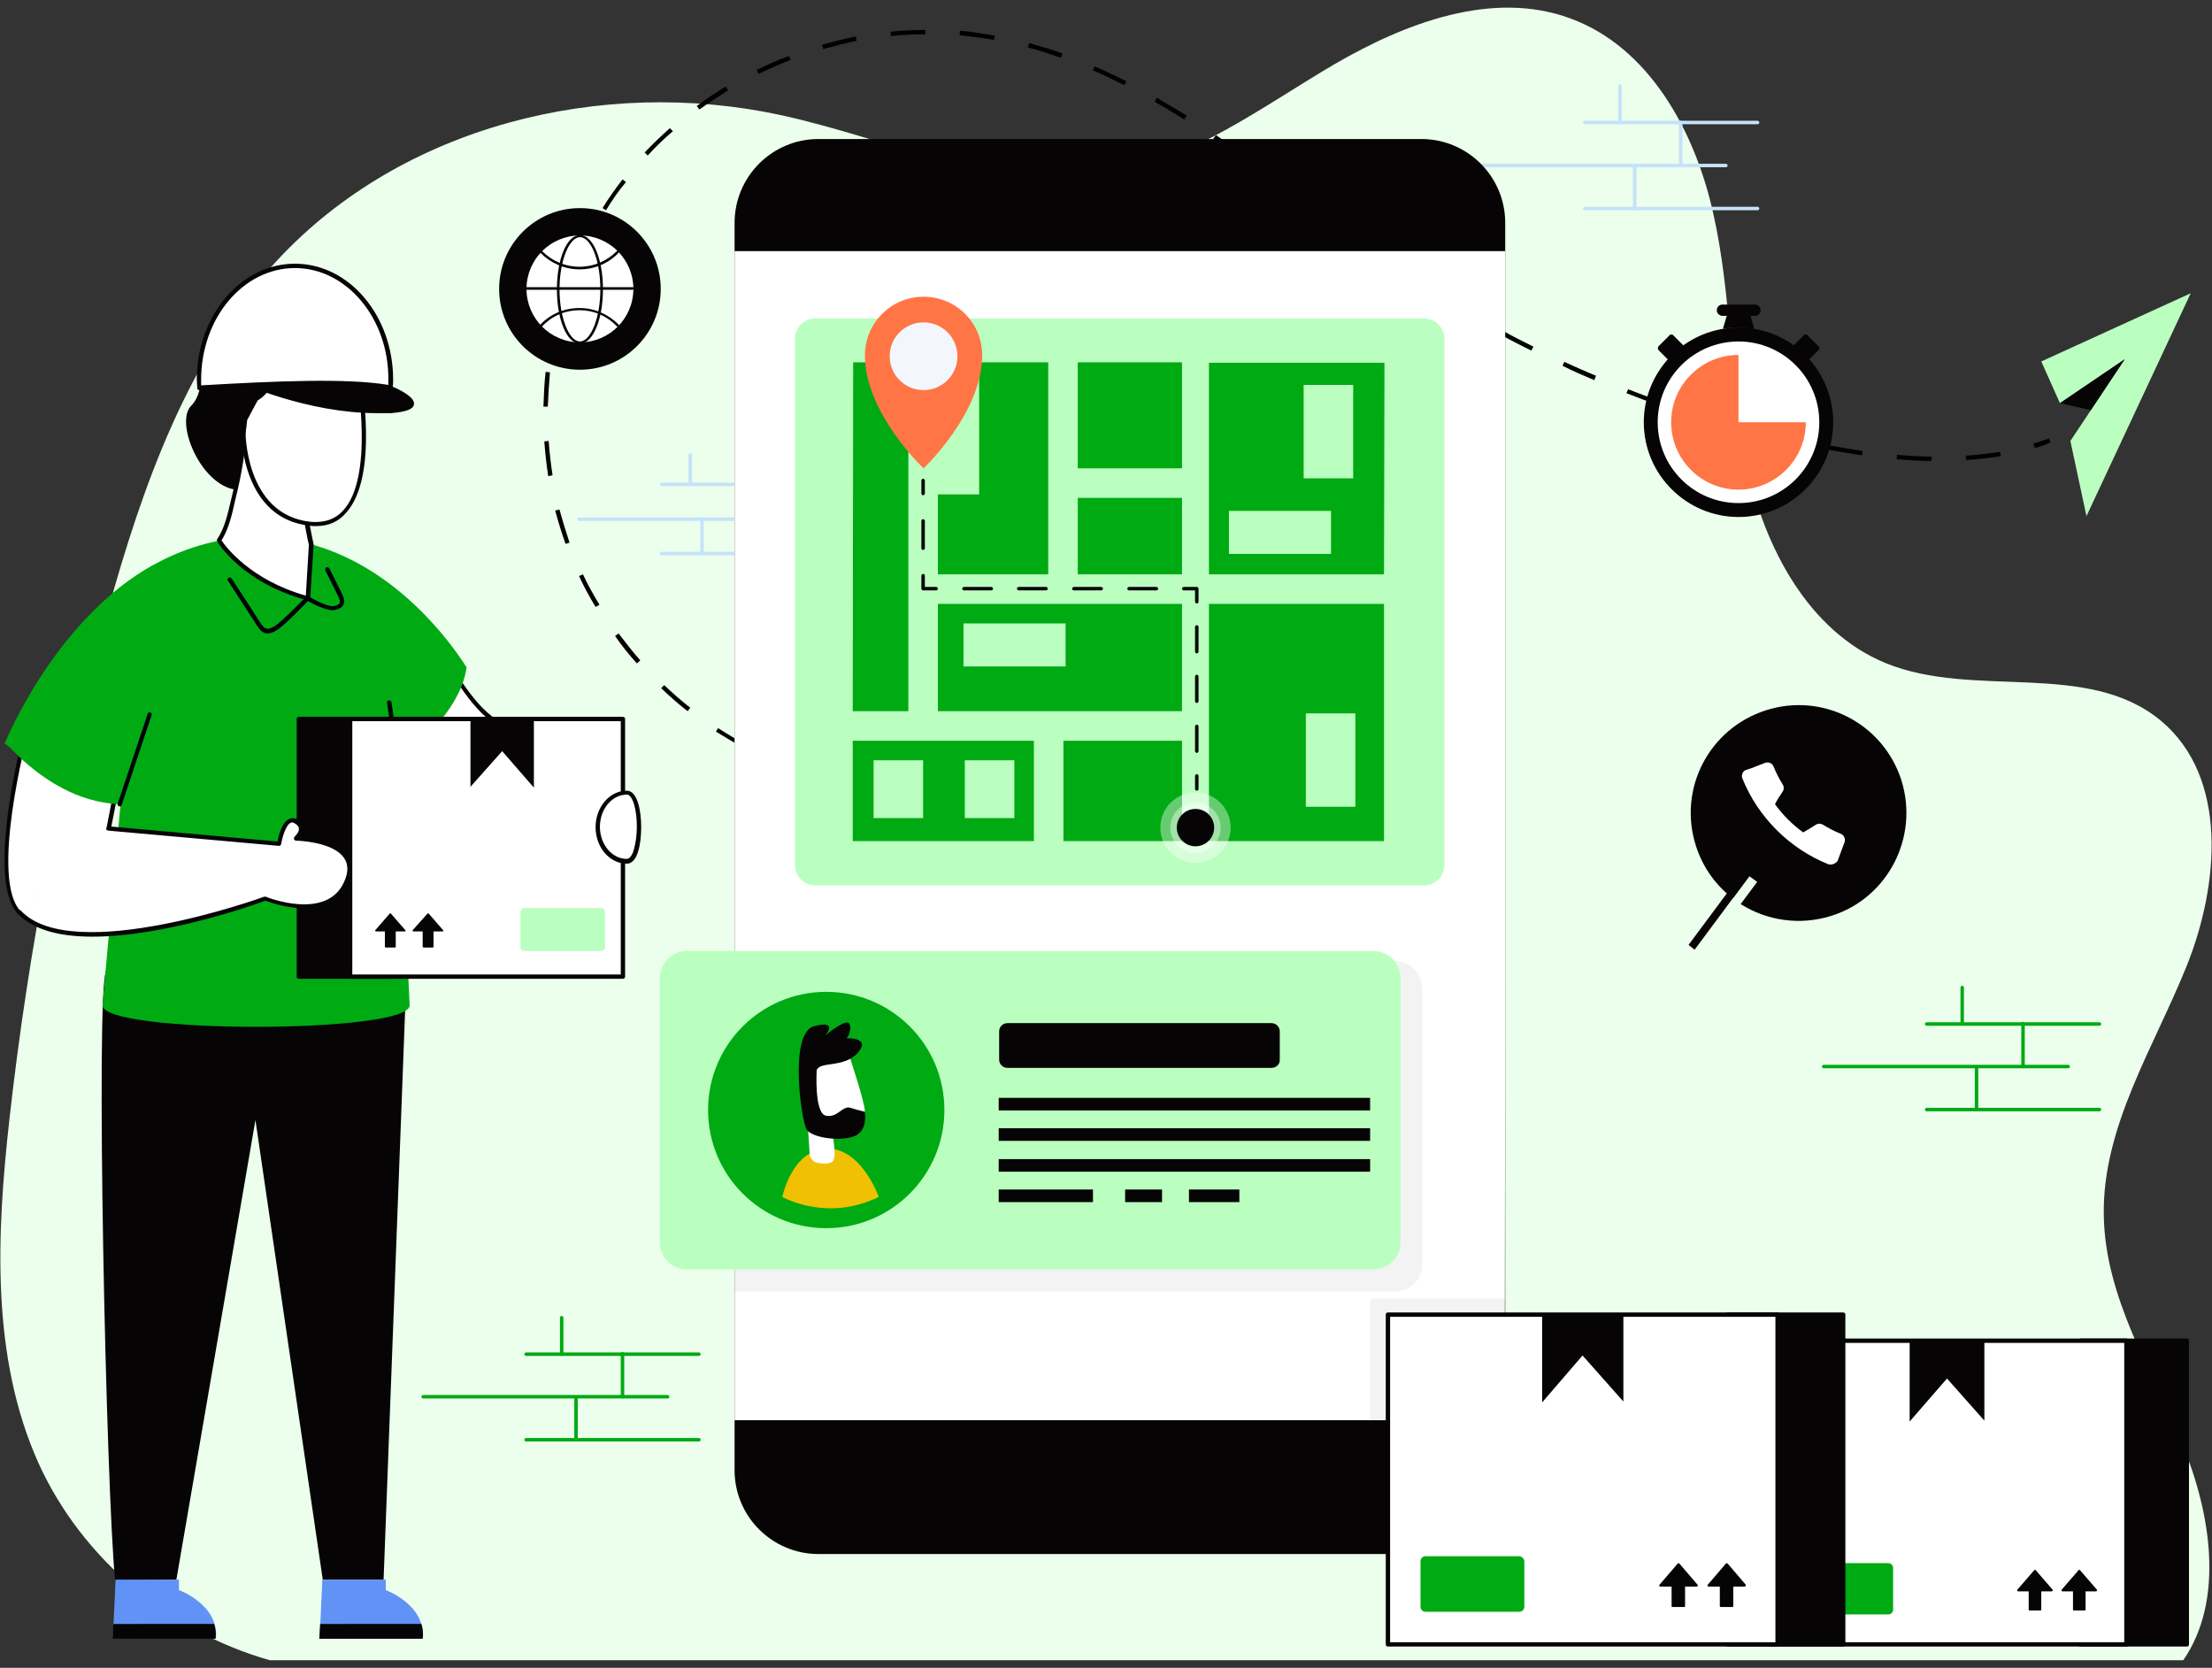 <?xml version="1.0" encoding="utf-8"?>
<!-- Generator: Adobe Illustrator 24.3.0, SVG Export Plug-In . SVG Version: 6.00 Build 0)  -->
<svg version="1.1" id="Layer_1" xmlns="http://www.w3.org/2000/svg" xmlns:xlink="http://www.w3.org/1999/xlink" x="0px" y="0px"
	 viewBox="0 0 509.2 383.9" style="enable-background:new 0 0 509.2 383.9;" xml:space="preserve">
<rect x="0" y="0" width="509.2" height="383.9" fill="#333333" stroke="none"/>
<g>
	<g>
		<g>
			<g>
				<path style="fill:#EBFFEC;" d="M502.59,382.14c9.5-13.8,6.4-33.7-0.2-49.7c-7.2-17.3-17.8-33.9-18.1-52.6
					c-0.4-20.3,11.4-38.5,19-57.3s9.7-43.6-5.8-56.6c-16.9-14.1-43.1-5-63.4-13.3c-17.8-7.3-28-26.7-32-45.7s-3.4-38.8-7.7-57.8
					c-4.2-19-14.8-38.3-32.9-44.9c-17.9-6.6-37.9,1-54.4,10.6c-16.5,9.7-32.4,21.8-51.3,25.1c-25.7,4.6-50.8-8-76.3-13.5
					c-41-8.8-86.9,2.5-115.6,33.4c-20.5,22.1-31,51.7-39.1,80.9c-10.6,38.2-18.2,77.3-22.6,116.7c-3,26.7-4.3,55,6.7,79.4
					c10,22,30.2,38.8,53.2,45.3L502.59,382.14L502.59,382.14z"/>
			</g>
		</g>
		<g>
			<g>
				<path style="fill:#C6E2FA;" d="M404.6,28.6h-39.8c-0.2,0-0.4-0.2-0.4-0.4c0-0.2,0.2-0.4,0.4-0.4h39.8c0.2,0,0.4,0.2,0.4,0.4
					S404.8,28.6,404.6,28.6z"/>
			</g>
			<g>
				<path style="fill:#C6E2FA;" d="M404.6,48.4h-39.8c-0.2,0-0.4-0.2-0.4-0.4s0.2-0.4,0.4-0.4h39.8c0.2,0,0.4,0.2,0.4,0.4
					S404.8,48.4,404.6,48.4z"/>
			</g>
			<g>
				<path style="fill:#C6E2FA;" d="M397.3,38.5H341c-0.2,0-0.4-0.2-0.4-0.4s0.2-0.4,0.4-0.4h56.3c0.2,0,0.4,0.2,0.4,0.4
					S397.5,38.5,397.3,38.5z"/>
			</g>
			<g>
				<path style="fill:#C6E2FA;" d="M372.9,28.6c-0.2,0-0.4-0.2-0.4-0.4v-8.4c0-0.2,0.2-0.4,0.4-0.4c0.2,0,0.4,0.2,0.4,0.4v8.4
					C373.3,28.5,373.1,28.6,372.9,28.6z"/>
			</g>
			<g>
				<path style="fill:#C6E2FA;" d="M386.9,38.5c-0.2,0-0.4-0.2-0.4-0.4v-9.9c0-0.2,0.2-0.4,0.4-0.4c0.2,0,0.4,0.2,0.4,0.4v9.9
					C387.3,38.3,387.1,38.5,386.9,38.5z"/>
			</g>
			<g>
				<path style="fill:#C6E2FA;" d="M376.3,48c-0.2,0-0.4-0.2-0.4-0.4v-9.5c0-0.2,0.2-0.4,0.4-0.4c0.2,0,0.4,0.2,0.4,0.4v9.5
					C376.7,47.9,376.5,48,376.3,48z"/>
			</g>
		</g>
		<g>
			<g>
				<path style="fill:#C6E2FA;" d="M184.4,111.9h-32.1c-0.2,0-0.4-0.2-0.4-0.4c0-0.2,0.2-0.4,0.4-0.4h32.1c0.2,0,0.4,0.2,0.4,0.4
					C184.8,111.7,184.6,111.9,184.4,111.9z"/>
			</g>
			<g>
				<path style="fill:#C6E2FA;" d="M184.4,127.8h-32.1c-0.2,0-0.4-0.2-0.4-0.4c0-0.2,0.2-0.4,0.4-0.4h32.1c0.2,0,0.4,0.2,0.4,0.4
					C184.8,127.6,184.6,127.8,184.4,127.8z"/>
			</g>
			<g>
				<path style="fill:#C6E2FA;" d="M178.6,119.9h-45.3c-0.2,0-0.4-0.2-0.4-0.4c0-0.2,0.2-0.4,0.4-0.4h45.3c0.2,0,0.4,0.2,0.4,0.4
					C179,119.7,178.8,119.9,178.6,119.9z"/>
			</g>
			<g>
				<path style="fill:#C6E2FA;" d="M158.9,111.9c-0.2,0-0.4-0.2-0.4-0.4v-6.8c0-0.2,0.2-0.4,0.4-0.4s0.4,0.2,0.4,0.4v6.8
					C159.3,111.8,159.1,111.9,158.9,111.9z"/>
			</g>
			<g>
				<path style="fill:#C6E2FA;" d="M170.2,119.9c-0.2,0-0.4-0.2-0.4-0.4v-7.9c0-0.2,0.2-0.4,0.4-0.4s0.4,0.2,0.4,0.4v7.9
					C170.6,119.7,170.4,119.9,170.2,119.9z"/>
			</g>
			<g>
				<path style="fill:#C6E2FA;" d="M161.6,127.6c-0.2,0-0.4-0.2-0.4-0.4v-7.7c0-0.2,0.2-0.4,0.4-0.4s0.4,0.2,0.4,0.4v7.7
					C162,127.4,161.8,127.6,161.6,127.6z"/>
			</g>
		</g>
		<g>
			<path d="M186.7,178.4c-2.6-0.7-5.1-1.6-7.6-2.6l0.4-0.9c2.5,1,5,1.9,7.5,2.6L186.7,178.4z M171.8,172.4c-2.4-1.2-4.7-2.6-7-4
				l0.5-0.8c2.2,1.4,4.5,2.8,6.9,4L171.8,172.4z M158.3,163.7c-2.1-1.6-4.1-3.4-6.1-5.3l0.7-0.7c1.9,1.8,3.9,3.6,6,5.2L158.3,163.7z
				 M146.6,152.7c-1.8-2-3.5-4.1-5-6.3l0.8-0.6c1.6,2.1,3.2,4.2,5,6.2L146.6,152.7z M137.1,139.7c-1.4-2.3-2.7-4.7-3.8-7.1l0.9-0.4
				c1.1,2.4,2.4,4.7,3.8,7L137.1,139.7z M130.2,125.2c-0.9-2.5-1.7-5.1-2.4-7.7l1-0.2c0.7,2.6,1.5,5.1,2.3,7.6L130.2,125.2z
				 M126.2,109.6c-0.4-2.6-0.7-5.3-0.9-8l1-0.1c0.2,2.7,0.5,5.3,0.9,7.9L126.2,109.6z M444.6,106.1c-2.6,0-5.3-0.2-8-0.4l0.1-1
				c2.7,0.2,5.4,0.4,8,0.4L444.6,106.1z M452.6,105.9l-0.1-1c2.7-0.2,5.4-0.5,7.9-0.9l0.2,1C458,105.4,455.3,105.7,452.6,105.9z
				 M428.6,104.8c-2.5-0.4-5.1-0.8-7.9-1.3l0.2-1c2.8,0.5,5.3,0.9,7.9,1.3L428.6,104.8z M468.4,103.1l-0.3-1
				c1.2-0.4,2.4-0.7,3.6-1.2l0.3,0.9C470.9,102.4,469.7,102.8,468.4,103.1z M412.8,102c-2.6-0.6-5.2-1.2-7.8-1.8l0.2-1
				c2.6,0.6,5.2,1.2,7.8,1.8L412.8,102z M397.2,98.1c-2.6-0.7-5.1-1.5-7.7-2.3l0.3-1c2.5,0.8,5.1,1.6,7.6,2.3L397.2,98.1z
				 M126.1,93.6h-1c0.1-2.7,0.2-5.4,0.5-8l1,0.1C126.4,88.3,126.2,91,126.1,93.6z M381.9,93.3c-2.5-0.9-5-1.8-7.5-2.8l0.4-0.9
				c2.5,1,5,1.9,7.5,2.8L381.9,93.3z M367,87.5c-2.4-1-4.9-2.1-7.3-3.3l0.4-0.9c2.4,1.1,4.9,2.2,7.3,3.2L367,87.5z M352.5,80.7
				c-2.4-1.2-4.8-2.4-7.1-3.7l0.5-0.9c2.3,1.3,4.7,2.5,7.1,3.7L352.5,80.7z M127.9,77.8l-1-0.2c0.5-2.6,1.2-5.3,1.9-7.8l1,0.3
				C129,72.6,128.4,75.2,127.9,77.8z M338.4,73.1c-2.3-1.3-4.6-2.7-6.9-4.2l0.5-0.8c2.2,1.4,4.5,2.8,6.8,4.1L338.4,73.1z
				 M324.8,64.6c-2.1-1.4-4.3-2.9-6.6-4.6l0.6-0.8c2.3,1.6,4.5,3.1,6.6,4.5L324.8,64.6z M132.3,62.6l-0.9-0.4c1-2.5,2.1-5,3.3-7.3
				l0.9,0.4C134.4,57.6,133.3,60.1,132.3,62.6z M311.7,55.4c-2.2-1.6-4.3-3.2-6.4-4.7l0.6-0.8c2.1,1.6,4.3,3.2,6.4,4.7L311.7,55.4z
				 M139.5,48.4l-0.8-0.5c1.4-2.3,3-4.5,4.6-6.6l0.8,0.6C142.4,43.9,140.9,46.1,139.5,48.4z M298.8,45.8c-2.1-1.6-4.3-3.2-6.4-4.7
				l0.6-0.8c2.2,1.6,4.3,3.2,6.4,4.7L298.8,45.8z M285.9,36.4c-2.3-1.6-4.5-3.1-6.6-4.5l0.6-0.8c2.1,1.4,4.3,2.9,6.6,4.6L285.9,36.4
				z M149.1,35.8l-0.7-0.7c1.8-1.9,3.8-3.8,5.8-5.6l0.7,0.7C152.8,32,150.9,33.8,149.1,35.8z M272.6,27.5c-2.3-1.5-4.6-2.8-6.8-4.1
				l0.5-0.9c2.2,1.3,4.5,2.7,6.9,4.1L272.6,27.5z M161,25.2l-0.6-0.8c2.1-1.6,4.4-3.1,6.7-4.5l0.5,0.9
				C165.4,22.2,163.1,23.7,161,25.2z M258.8,19.6c-2.4-1.2-4.8-2.4-7.2-3.4l0.4-0.9c2.4,1,4.8,2.2,7.3,3.4L258.8,19.6z M174.6,17
				l-0.4-0.9c2.4-1.2,4.9-2.3,7.4-3.2l0.4,0.9C179.4,14.8,177,15.9,174.6,17z M244.2,13.3c-2.5-0.9-5.1-1.7-7.6-2.4l0.3-1
				c2.5,0.7,5.1,1.5,7.7,2.4L244.2,13.3z M189.5,11.3l-0.3-1c2.6-0.7,5.2-1.4,7.8-1.9l0.2,1C194.6,9.9,192,10.6,189.5,11.3z
				 M228.8,9.2c-1-0.2-2-0.4-3.1-0.5c-1.6-0.2-3.2-0.4-4.8-0.6l0.1-1c1.6,0.1,3.3,0.3,4.9,0.6c1,0.2,2.1,0.3,3.1,0.5L228.8,9.2z
				 M205.1,8.3l-0.1-1c2.7-0.3,5.4-0.4,8-0.4v1C210.4,7.9,207.7,8,205.1,8.3z"/>
		</g>
		<g>
			<g>
				<g>
					<path style="fill:#060405;" d="M346.5,51.3v287.1c0,10.6-8.6,19.3-19.3,19.3H188.4c-10.6,0-19.3-8.6-19.3-19.3V51.3
						c0-10.6,8.6-19.3,19.3-19.3h138.8C337.8,32,346.5,40.6,346.5,51.3z"/>
				</g>
				<g>
					<polygon style="fill:#FFFFFF;" points="346.5,57.8 346.5,225.4 346.4,326.9 169.1,326.9 169.1,57.8 					"/>
				</g>
			</g>
			<g>
				<g>
					<g>
						<path style="fill:#BBFFC0;" d="M332.5,78v121.1c0,2.6-2.1,4.7-4.7,4.7H187.7c-2.6,0-4.7-2.1-4.7-4.7V78c0-2.6,2.1-4.7,4.7-4.7
							h140.1C330.4,73.3,332.5,75.4,332.5,78z"/>
					</g>
					<g>
						<g>
							<rect x="244.8" y="170.5" style="fill:#00AA13;" width="27.3" height="23.1"/>
						</g>
						<g>
							<rect x="215.9" y="139" style="fill:#00AA13;" width="56.2" height="24.7"/>
						</g>
						<g>
							<polygon style="fill:#00AA13;" points="215.9,132.2 241.3,132.2 241.3,83.4 225.4,83.4 225.4,113.8 215.9,113.8 							"/>
						</g>
						<g>
							<rect x="248.1" y="114.6" style="fill:#00AA13;" width="24" height="17.6"/>
						</g>
						<g>
							<polygon style="fill:#00AA13;" points="278.3,132.2 318.6,132.2 318.7,83.5 278.3,83.5 							"/>
						</g>
						<g>
							<polygon style="fill:#00AA13;" points="278.3,139 278.3,193.6 318.6,193.6 318.6,139 							"/>
						</g>
						<g>
							<polygon style="fill:#00AA13;" points="238,170.5 196.3,170.5 196.3,193.6 238,193.6 							"/>
						</g>
						<g>
							<polygon style="fill:#00AA13;" points="209.1,163.7 209.1,135.6 209.1,132.2 209.1,110.6 209.1,110.6 209.1,83.4 210.1,83.4 
								196.4,83.4 196.3,163.7 							"/>
						</g>
						<g>
							<polygon style="fill:#00AA13;" points="248.1,83.4 248.1,107.8 272.1,107.8 272.1,83.4 							"/>
						</g>
					</g>
					<g>
						<g>
							<g>
								<path style="fill:#060405;" d="M212.5,114c-0.2,0-0.4-0.2-0.4-0.4v-3c0-0.2,0.2-0.4,0.4-0.4s0.4,0.2,0.4,0.4v3
									C212.9,113.8,212.7,114,212.5,114z"/>
							</g>
							<g>
								<path style="fill:#060405;" d="M212.5,126.6c-0.2,0-0.4-0.2-0.4-0.4v-6.3c0-0.2,0.2-0.4,0.4-0.4s0.4,0.2,0.4,0.4v6.3
									C212.9,126.4,212.7,126.6,212.5,126.6z"/>
							</g>
							<g>
								<path style="fill:#060405;" d="M215.5,135.9h-3c-0.2,0-0.4-0.2-0.4-0.4v-3c0-0.2,0.2-0.4,0.4-0.4s0.4,0.2,0.4,0.4v2.6h2.6
									c0.2,0,0.4,0.2,0.4,0.4S215.7,135.9,215.5,135.9z"/>
							</g>
							<g>
								<path style="fill:#060405;" d="M266.2,135.9h-6.3c-0.2,0-0.4-0.2-0.4-0.4s0.2-0.4,0.4-0.4h6.3c0.2,0,0.4,0.2,0.4,0.4
									S266.4,135.9,266.2,135.9z M253.5,135.9h-6.3c-0.2,0-0.4-0.2-0.4-0.4s0.2-0.4,0.4-0.4h6.3c0.2,0,0.4,0.2,0.4,0.4
									S253.7,135.9,253.5,135.9z M240.8,135.9h-6.3c-0.2,0-0.4-0.2-0.4-0.4s0.2-0.4,0.4-0.4h6.3c0.2,0,0.4,0.2,0.4,0.4
									S241,135.9,240.8,135.9z M228.2,135.9h-6.3c-0.2,0-0.4-0.2-0.4-0.4s0.2-0.4,0.4-0.4h6.3c0.2,0,0.4,0.2,0.4,0.4
									C228.6,135.7,228.4,135.9,228.2,135.9z"/>
							</g>
							<g>
								<path style="fill:#060405;" d="M275.5,138.9c-0.2,0-0.4-0.2-0.4-0.4v-2.6h-2.6c-0.2,0-0.4-0.2-0.4-0.4s0.2-0.4,0.4-0.4h3
									c0.2,0,0.4,0.2,0.4,0.4v3C275.9,138.8,275.7,138.9,275.5,138.9z"/>
							</g>
							<g>
								<path style="fill:#060405;" d="M275.5,173.3c-0.2,0-0.4-0.2-0.4-0.4v-5.7c0-0.2,0.2-0.4,0.4-0.4s0.4,0.2,0.4,0.4v5.7
									C275.9,173.1,275.7,173.3,275.5,173.3z M275.5,161.8c-0.2,0-0.4-0.2-0.4-0.4v-5.7c0-0.2,0.2-0.4,0.4-0.4s0.4,0.2,0.4,0.4
									v5.7C275.9,161.7,275.7,161.8,275.5,161.8z M275.5,150.4c-0.2,0-0.4-0.2-0.4-0.4v-5.7c0-0.2,0.2-0.4,0.4-0.4
									s0.4,0.2,0.4,0.4v5.7C275.9,150.2,275.7,150.4,275.5,150.4z"/>
							</g>
							<g>
								<path style="fill:#060405;" d="M275.5,182c-0.2,0-0.4-0.2-0.4-0.4v-3c0-0.2,0.2-0.4,0.4-0.4s0.4,0.2,0.4,0.4v3
									C275.9,181.8,275.7,182,275.5,182z"/>
							</g>
						</g>
					</g>
					<g>
						<g>
							<path style="fill:#FF7545;" d="M226.1,81.8c0,13.3-13.5,26-13.5,26s-13.5-12.7-13.5-26c0-7.4,6-13.5,13.5-13.5
								S226.1,74.3,226.1,81.8z"/>
						</g>
						<g>
							<circle style="fill:#F3F6FD;" cx="212.6" cy="82" r="7.8"/>
						</g>
					</g>
					<g style="opacity:0.4;">
						<circle style="fill:#FFFFFF;" cx="275.2" cy="190.5" r="8.1"/>
					</g>
					<g style="opacity:0.4;">
						<circle style="fill:#FFFFFF;" cx="275.2" cy="190.5" r="5.8"/>
					</g>
					<g>
						<circle style="fill:#060405;" cx="275.2" cy="190.5" r="4.3"/>
					</g>
				</g>
				<g>
					<rect x="300.1" y="88.6" style="fill:#BBFFC0;" width="11.4" height="21.5"/>
				</g>
				<g>
					<rect x="300.6" y="164.2" style="fill:#BBFFC0;" width="11.4" height="21.5"/>
				</g>
				<g>
					<rect x="222.1" y="175" style="fill:#BBFFC0;" width="11.4" height="13.3"/>
				</g>
				<g>
					<rect x="201.1" y="175" style="fill:#BBFFC0;" width="11.4" height="13.3"/>
				</g>
				<g>
					<rect x="282.9" y="117.6" style="fill:#BBFFC0;" width="23.5" height="9.9"/>
				</g>
				<g>
					<rect x="221.8" y="143.5" style="fill:#BBFFC0;" width="23.5" height="9.9"/>
				</g>
			</g>
		</g>
		<g style="opacity:0.05;">
			<path d="M327.4,227.6V291c0,3.5-2.8,6.3-6.3,6.3h-152v-76.1h152C324.6,221.3,327.4,224.1,327.4,227.6z"/>
		</g>
		<g>
			<path style="fill:#BBFFC0;" d="M316.2,292.2H158.1c-3.4,0-6.2-2.8-6.2-6.2v-60.9c0-3.4,2.8-6.2,6.2-6.2h158.1
				c3.4,0,6.2,2.8,6.2,6.2V286C322.4,289.4,319.6,292.2,316.2,292.2z"/>
		</g>
		<g>
			<g>
				<g>
					<circle style="fill:#00AA13;" cx="190.2" cy="255.5" r="27.2"/>
				</g>
			</g>
			<g>
				<g>
					<g>
						<path style="fill:#FFFFFF;" d="M195.5,243c0,0,3.6,10.7,3.6,12.9c0,4.8-5.1,3.2-5.1,3.2l-4.7-0.3l-2.5-1.4l-1.4-2.6
							c0,0-0.7-5.5-0.5-5.7s1.6-6.9,1.8-7.1c0.2-0.2,3.2-0.4,3.5-0.4C190.7,241.8,195.5,243,195.5,243z"/>
					</g>
				</g>
				<g>
					<g>
						<path style="fill:#EFC102;" d="M202.3,275.5c0,0-4.1-11.5-12.1-11.1s-10.1,11.1-10.1,11.1S190.3,281.4,202.3,275.5z"/>
					</g>
				</g>
				<g>
					<g>
						<path style="fill:#FFFFFF;" d="M191.3,259.7c0.1,0.2,1.6,6.8,0.3,7.7c-0.7,0.5-2.1,0.5-3.2,0.3c-1-0.1-1.7-0.8-2-1.8l-0.4-6.2
							H191.3z"/>
					</g>
				</g>
			</g>
			<g>
				<g>
					<path style="fill:#060405;" d="M188,246.3c0,0-0.6,9.9,2.1,10.5c2.7,0.6,3.8-2.4,5.7-1.8c1.9,0.6,3.3,0.9,3.3,0.9
						s0.8,4.5-2.6,5.7c-3.5,1.2-9.7,0.2-10.8-1.6c-1.2-1.8-4.2-22.2,1.7-23.8c5.9-1.5,2.5,2.2,2.5,2.2s5.2-4.4,5.7-2.6
						c0.5,1.8-0.7,3.2-0.7,3.2s5.7-0.3,2.6,3.3C194.3,245.9,188.9,244.2,188,246.3z"/>
				</g>
			</g>
		</g>
		<g>
			<path style="fill:#060405;" d="M292.7,245.8h-60.8c-1.1,0-1.9-0.9-1.9-1.9v-6.5c0-1.1,0.9-1.9,1.9-1.9h60.8
				c1.1,0,1.9,0.9,1.9,1.9v6.5C294.7,244.9,293.8,245.8,292.7,245.8z"/>
		</g>
		<g>
			<rect x="229.9" y="252.7" style="fill:#060405;" width="85.5" height="2.9"/>
		</g>
		<g>
			<rect x="229.9" y="259.7" style="fill:#060405;" width="85.5" height="2.9"/>
		</g>
		<g>
			<rect x="229.9" y="266.8" style="fill:#060405;" width="85.5" height="2.9"/>
		</g>
		<g>
			<rect x="229.9" y="273.8" style="fill:#060405;" width="21.7" height="2.9"/>
		</g>
		<g>
			<rect x="259" y="273.8" style="fill:#060405;" width="8.5" height="2.9"/>
		</g>
		<g>
			<rect x="273.7" y="273.8" style="fill:#060405;" width="11.6" height="2.9"/>
		</g>
		<g>
			<g>
				<rect x="478.9" y="308.5" style="fill:#060405;" width="24.5" height="69.9"/>
			</g>
			<g>
				<path style="fill:#060405;" d="M503.4,379h-24.5c-0.3,0-0.5-0.2-0.5-0.5v-69.9c0-0.3,0.2-0.5,0.5-0.5h24.5
					c0.3,0,0.5,0.2,0.5,0.5v69.9C503.9,378.8,503.7,379,503.4,379z M479.4,378h23.5v-68.9h-23.5V378z"/>
			</g>
			<g>
				<rect x="406.9" y="308.5" style="fill:#FFFFFF;" width="82.6" height="69.9"/>
			</g>
			<g>
				<polygon style="fill:#060405;" points="456.8,327 448.2,317.3 439.6,327.2 439.6,308.7 456.8,308.5 				"/>
			</g>
			<g>
				<path style="fill:#060405;" d="M489.5,379h-82.6c-0.3,0-0.5-0.2-0.5-0.5v-69.9c0-0.3,0.2-0.5,0.5-0.5h82.6
					c0.3,0,0.5,0.2,0.5,0.5v69.9C490,378.8,489.8,379,489.5,379z M407.4,378H489v-68.9h-81.6V378z"/>
			</g>
			<g>
				<g>
					<path style="fill:#00AA13;" d="M435.8,360.9v9.6c0,0.6-0.5,1.1-1.1,1.1h-19.8c-0.6,0-1.1-0.5-1.1-1.1v-9.6
						c0-0.6,0.5-1.1,1.1-1.1h19.8C435.3,359.8,435.8,360.3,435.8,360.9z"/>
				</g>
			</g>
			<g>
				<g>
					<g>
						<path style="fill:#060405;" d="M472.3,366.3h-2.4v4.2c0,0.1-0.1,0.2-0.2,0.2h-2.5c-0.1,0-0.2-0.1-0.2-0.2v-4.2h-2.4
							c-0.2,0-0.3-0.2-0.2-0.4l3.9-4.5c0.1-0.1,0.2-0.1,0.3,0l3.9,4.5C472.6,366,472.5,366.3,472.3,366.3z"/>
					</g>
				</g>
				<g>
					<g>
						<path style="fill:#060405;" d="M482.5,366.3h-2.4v4.2c0,0.1-0.1,0.2-0.2,0.2h-2.5c-0.1,0-0.2-0.1-0.2-0.2v-4.2h-2.4
							c-0.2,0-0.3-0.2-0.2-0.4l3.9-4.5c0.1-0.1,0.2-0.1,0.3,0l3.9,4.5C482.8,366,482.7,366.3,482.5,366.3z"/>
					</g>
				</g>
			</g>
		</g>
		<g style="opacity:0.05;">
			<path d="M346.5,298.9v39.4c0,10.6-8.6,19.3-19.3,19.3h-11.8v-58.7L346.5,298.9L346.5,298.9z"/>
		</g>
		<g>
			<g>
				<rect x="397.7" y="302.5" style="fill:#060405;" width="26.6" height="75.9"/>
			</g>
			<g>
				<path style="fill:#060405;" d="M424.3,379h-26.6c-0.3,0-0.5-0.2-0.5-0.5v-75.9c0-0.3,0.2-0.5,0.5-0.5h26.6
					c0.3,0,0.5,0.2,0.5,0.5v75.9C424.8,378.8,424.6,379,424.3,379z M398.2,378h25.6v-74.9h-25.6V378z"/>
			</g>
			<g>
				<rect x="319.5" y="302.5" style="fill:#FFFFFF;" width="89.7" height="75.9"/>
			</g>
			<g>
				<polygon style="fill:#060405;" points="373.7,322.6 364.3,312 355,322.8 355,302.8 373.7,302.5 				"/>
			</g>
			<g>
				<path style="fill:#060405;" d="M409.2,379h-89.7c-0.3,0-0.5-0.2-0.5-0.5v-75.9c0-0.3,0.2-0.5,0.5-0.5h89.7
					c0.3,0,0.5,0.2,0.5,0.5v75.9C409.7,378.8,409.5,379,409.2,379z M320,378h88.7v-74.9H320V378z"/>
			</g>
			<g>
				<g>
					<path style="fill:#00AA13;" d="M350.9,359.4v10.4c0,0.7-0.5,1.2-1.2,1.2h-21.5c-0.7,0-1.2-0.5-1.2-1.2v-10.4
						c0-0.7,0.5-1.2,1.2-1.2h21.5C350.3,358.2,350.9,358.8,350.9,359.4z"/>
				</g>
			</g>
			<g>
				<g>
					<g>
						<path style="fill:#060405;" d="M390.5,365.2h-2.6v4.5c0,0.1-0.1,0.2-0.2,0.2H385c-0.1,0-0.2-0.1-0.2-0.2v-4.5h-2.6
							c-0.2,0-0.3-0.2-0.2-0.4l4.2-4.9c0.1-0.1,0.3-0.1,0.4,0l4.2,4.9C390.9,365,390.8,365.2,390.5,365.2z"/>
					</g>
				</g>
				<g>
					<g>
						<path style="fill:#060405;" d="M401.6,365.2H399v4.5c0,0.1-0.1,0.2-0.2,0.2h-2.7c-0.1,0-0.2-0.1-0.2-0.2v-4.5h-2.6
							c-0.2,0-0.3-0.2-0.2-0.4l4.2-4.9c0.1-0.1,0.3-0.1,0.4,0l4.2,4.9C401.9,365,401.8,365.2,401.6,365.2z"/>
					</g>
				</g>
			</g>
		</g>
		<g>
			<g>
				<g>
					<g>
						<g>
							<g>
								<g>
									<g>
										<g>
											<g>
												<path style="fill:#060405;" d="M40.6,363.6l18.2-105.8l15.5,105.8h14l5.3-140H24.4c-2.4,5.1,0,119,2.1,140.2L40.6,363.6
													z"/>
											</g>
											<g>
												<g>
													<path style="fill:#FFFFFF;" d="M4.5,210c-7.8-8.3,2.5-44.9,2.5-44.9l20,16.1l-1.9,9.6"/>
												</g>
												<g>
													<path style="fill:#060405;" d="M4.5,210.5c-0.1,0-0.3-0.1-0.4-0.2c-7.9-8.5,1.9-43.9,2.3-45.4c0-0.2,0.2-0.3,0.3-0.3
														c0.2-0.1,0.3,0,0.5,0.1l20,16.1c0.1,0.1,0.2,0.3,0.2,0.5l-1.9,9.6c-0.1,0.3-0.3,0.5-0.6,0.4c-0.3-0.1-0.4-0.3-0.4-0.6
														l1.8-9.3L7.1,166c-1.4,5.2-9.3,36.3-2.4,43.7c0.2,0.2,0.2,0.5,0,0.7C4.7,210.4,4.6,210.5,4.5,210.5z"/>
												</g>
											</g>
											<g>
												<path style="fill:#FFFFFF;" d="M139.6,179.6l-0.7,11.3c0,0-29.4,4-39.4-2.6s-30.6-39.2-30.6-39.2l32.6,1
													c0.6,0.5,5.8,10.9,11.7,15.3C119.9,170.6,139.6,179.6,139.6,179.6z"/>
												<path style="fill:#060405;" d="M120.5,192.6c-8,0-16.7-0.8-21.3-3.9c-10-6.6-29.9-38-30.8-39.3c-0.2-0.3,0-0.8,0.4-0.8
													l32.6,1c0.1,0,0.2,0,0.3,0.1c0.8,0.6,5.8,10.9,11.7,15.3c6.6,5,26.1,13.9,26.3,14s0.3,0.3,0.3,0.5l-0.7,11.3
													c0,0.2-0.2,0.4-0.4,0.5C138.3,191.5,129.8,192.6,120.5,192.6z M69.8,149.7c3.2,5,21.1,32.3,30,38.2
													c9.1,6,35.1,3.1,38.6,2.6l0.7-10.6c-2.6-1.2-19.9-9.2-26.2-14c-5.6-4.2-10.5-13.7-11.6-15.3L69.8,149.7z"/>
											</g>
											<g>
												<g>
													<path style="fill:#00AA13;" d="M25.4,183.2c0.8,0.1,1.6,0.2,2.5,0.2l-4.3,48c0,6.6,70.7,6.6,70.7,0l-2.7-56.3V175
														c0,0,14.3-9.9,15.8-21.4c0,0,0.9,1.4,0,0c-3.8-6-15.9-22.5-35-28.1c-3.7-1.1-7.7-1.8-11.9-1.9
														c-5.2-0.1-10.1,0.6-14.7,2c-3.7,1.1-7.2,2.6-10.4,4.4c-22.2,12.2-33.3,40.1-33.3,40.1s-0.2-0.8,2,1.5
														c4,4,11.2,10,20.1,11.4C24.5,183.1,25,183.1,25.4,183.2z"/>
												</g>
											</g>
										</g>
									</g>
								</g>
							</g>
						</g>
						<g>
							<path style="fill:#00AA13;" d="M35.4,130C12.5,142.6,1,171.3,1,171.3s-0.2-0.7,2.1,1.6c4.1,4.2,11.6,10.3,20.7,11.8
								c0.4,0.1,0.8,0.1,1.3,0.2c0.8,0.1,1.7,0.2,2.5,0.2"/>
						</g>
						<g>
							<path d="M27.6,185.6c-0.1,0-0.1,0-0.2,0c-0.3-0.1-0.4-0.4-0.3-0.6l6.9-20.7c0.1-0.3,0.4-0.4,0.6-0.3c0.3,0.1,0.4,0.4,0.3,0.6
								L28,185.3C28,185.4,27.8,185.6,27.6,185.6z"/>
						</g>
						<g>
							<path d="M91.6,175.6c-0.2,0-0.5-0.2-0.5-0.4l-2-13.4c0-0.3,0.1-0.5,0.4-0.6c0.3,0,0.5,0.1,0.6,0.4l2,13.4
								C92.1,175.3,91.9,175.5,91.6,175.6L91.6,175.6z"/>
						</g>
						<g>
							<g>
								<path style="fill:#FFFFFF;" d="M50.4,124.4c0,0,5.6,9.4,20.4,13.4l0.8-12.4c0,0-1.4-6.2-1.9-11.6
									c-0.5-5.2-12.3-16.4-13.1-17.1l0,0l0,0c0,0-0.4,8-2.3,16C53.2,116.9,52.5,121.2,50.4,124.4z"/>
							</g>
							<g>
								<path style="fill:#060405;" d="M70.8,138.2L70.8,138.2c-15-4-20.6-13.2-20.8-13.6c-0.1-0.2-0.1-0.4,0-0.5
									c1.7-2.5,2.4-5.7,3.2-9.1c0.2-0.8,0.4-1.6,0.6-2.5c1.9-7.9,2.3-15.8,2.3-15.9c0-0.2,0.1-0.4,0.3-0.4c0.2-0.1,0.3,0,0.5,0.1
									c0,0,0,0,0.1,0c0.1,0.1,12.8,11.8,13.3,17.5c0.5,5.3,1.9,11.5,1.9,11.5v0.1l-0.8,12.4c0,0.1-0.1,0.3-0.2,0.4
									C71.1,138.2,70.9,138.2,70.8,138.2z M51,124.4c1,1.5,6.7,9.1,19.4,12.7l0.7-11.7c-0.2-0.7-1.4-6.5-1.9-11.6
									c-0.4-4.3-9.4-13.5-12.2-16.1c-0.2,2.4-0.8,8.8-2.3,15.1c-0.2,0.8-0.4,1.6-0.6,2.5C53.4,118.6,52.6,121.8,51,124.4z"/>
							</g>
						</g>
						<g>
							<g>
								<path style="fill:#FFFFFF;" d="M56,99c0,0-0.4,19.9,15.4,21.6c18.1,1.9,11.1-34.7,11.1-34.7l-11.8-9.2l-13.9,3.1l-6.3,9.4
									L56,99z"/>
							</g>
							<g>
								<path style="fill:#060405;" d="M72.7,121.1c-0.5,0-0.9,0-1.4-0.1c-15.3-1.6-15.8-20.1-15.8-21.9L50,89.3
									c-0.1-0.2-0.1-0.4,0-0.5l6.3-9.4c0.1-0.1,0.2-0.2,0.3-0.2l13.9-3.1c0.1,0,0.3,0,0.4,0.1l11.8,9.2c0.1,0.1,0.2,0.2,0.2,0.3
									c0.2,1,4.5,24-3.3,32.4C77.9,120.1,75.6,121.1,72.7,121.1z M51,89.1l5.4,9.6c0,0.1,0.1,0.2,0.1,0.3
									c0,0.2-0.2,19.4,14.9,21.1c3.1,0.3,5.7-0.5,7.6-2.6c7-7.6,3.4-29.2,3-31.4l-11.5-9l-13.5,3L51,89.1z"/>
							</g>
						</g>
						<g>
							<path style="fill:#060405;" d="M44,93.4c-3.8,3.9,2.2,18.2,10.2,19.3l0,0c1.9-8,2.7-16,2.7-16s2.4-4.6,2.5-4.6s3.5-2,2.9-4.9
								c-0.6-2.8,0.8-2.3,3.1-2c3.6,0.4,26.3,8.9,24.5,1.2C86.3,71,70.2,68.9,63,70.7C53.6,73,52.3,75.1,47.4,80
								C45.5,81.8,47.8,89.6,44,93.4z"/>
						</g>
					</g>
					<g>
						<path d="M59.1,143.9l-6.6-10.2c-0.2-0.2-0.1-0.5,0.1-0.7c0.2-0.1,0.5-0.1,0.7,0.1l6.6,10.2c1.1,1.7,1.7,1.8,3.4,0.8
							c1.7-1.1,7.1-6.7,7.2-6.8c0.2-0.2,0.5-0.2,0.7,0s0.2,0.5,0,0.7s-5.5,5.8-7.4,7C61.7,146.3,60.5,146.1,59.1,143.9z"/>
					</g>
					<g>
						<path d="M70.6,138.2c-0.2-0.1-0.3-0.4-0.2-0.7c0.1-0.2,0.4-0.3,0.7-0.2c1.6,1,4.7,2.5,5.8,2.2c1.3-0.3,1.8-0.6,0.9-2.4
							l-2.9-5.8c-0.1-0.2,0-0.5,0.2-0.7c0.2-0.1,0.5,0,0.7,0.2l2.9,5.8c1,2.1,0.6,3.3-1.6,3.8C75.5,140.8,72,139,70.6,138.2z"/>
					</g>
				</g>
				<g>
					<g>
						<path style="fill:#6193F6;" d="M41.2,366v-2.4H26.6c-0.2,4.7-0.6,13.6-0.7,13.6h23.8C50.5,369.4,41.2,366,41.2,366z"/>
					</g>
					<g>
						<path style="fill:#060405;" d="M49.3,373.8c0.3,1,0.5,2.1,0.3,3.4H25.9c0,0,0.1-1.4,0.2-3.4H49.3z"/>
					</g>
				</g>
				<g>
					<g>
						<path style="fill:#6193F6;" d="M88.8,366v-2.4H74.2c-0.2,4.7-0.6,13.6-0.7,13.6h23.8C98.1,369.4,88.8,366,88.8,366z"/>
					</g>
					<g>
						<path style="fill:#060405;" d="M97,373.8c0.3,1,0.5,2.1,0.3,3.4H73.5c0,0,0.1-1.4,0.2-3.4H97z"/>
					</g>
				</g>
				<g>
					<g>
						<rect x="68.8" y="165.5" style="fill:#060405;" width="20.8" height="59.3"/>
					</g>
					<g>
						<path style="fill:#060405;" d="M89.6,225.3H68.8c-0.3,0-0.5-0.2-0.5-0.5v-59.3c0-0.3,0.2-0.5,0.5-0.5h20.8
							c0.3,0,0.5,0.2,0.5,0.5v59.3C90.1,225,89.9,225.3,89.6,225.3z M69.3,224.3h19.8V166H69.3V224.3z"/>
					</g>
					<g>
						<rect x="80.7" y="165.5" style="fill:#FFFFFF;" width="62.8" height="59.3"/>
					</g>
					<g>
						<polygon style="fill:#060405;" points="108.3,181.1 115.6,172.9 122.9,181.3 122.9,165.7 108.3,165.5 						"/>
					</g>
					<g>
						<path style="fill:#060405;" d="M143.4,225.3H80.6c-0.3,0-0.5-0.2-0.5-0.5v-59.3c0-0.3,0.2-0.5,0.5-0.5h62.8
							c0.3,0,0.5,0.2,0.5,0.5v59.3C143.9,225,143.7,225.3,143.4,225.3z M81.1,224.3h61.8V166H81.1V224.3z"/>
					</g>
					<g>
						<g>
							<path style="fill:#BBFFC0;" d="M119.8,209.9v8.1c0,0.5,0.4,0.9,0.9,0.9h17.7c0.5,0,0.9-0.4,0.9-0.9v-8.1
								c0-0.5-0.4-0.9-0.9-0.9h-17.7C120.2,209,119.8,209.4,119.8,209.9z"/>
						</g>
					</g>
					<g>
						<g>
							<g>
								<path style="fill:#060405;" d="M95.2,214.4h2.1v3.5c0,0.1,0.1,0.2,0.2,0.2h2.1c0.1,0,0.2-0.1,0.2-0.2v-3.5h2.1
									c0.2,0,0.2-0.2,0.1-0.3l-3.3-3.8c-0.1-0.1-0.2-0.1-0.3,0l-3.4,3.8C94.9,214.2,95,214.4,95.2,214.4z"/>
							</g>
						</g>
						<g>
							<g>
								<path style="fill:#060405;" d="M86.5,214.4h2.1v3.5c0,0.1,0.1,0.2,0.2,0.2h2.1c0.1,0,0.2-0.1,0.2-0.2v-3.5h2.1
									c0.2,0,0.2-0.2,0.1-0.3l-3.3-3.8c-0.1-0.1-0.2-0.1-0.3,0l-3.3,3.8C86.3,214.2,86.4,214.4,86.5,214.4z"/>
							</g>
						</g>
					</g>
				</g>
				<g>
					<g>
						<path style="fill:#FFFFFF;" d="M25.1,190.7l39.3,3.5c0,0,1.1-6.8,3.8-5.2c2.7,1.6,0,3.9,0,3.9s15.6,0.1,11.5,10
							c-4.1,9.8-18.8,3.9-18.8,3.9S16.6,223,4.4,209.9"/>
					</g>
					<g>
						<path style="fill:#060405;" d="M21.3,215.6c-7.2,0-13.5-1.4-17.2-5.3c-0.2-0.2-0.2-0.5,0-0.7c0.2-0.2,0.5-0.2,0.7,0
							c11.8,12.7,55.6-3,56-3.2c0.1,0,0.2,0,0.4,0c0.1,0.1,14.2,5.7,18.1-3.6c0.9-2.1,0.9-3.9-0.1-5.3c-2.5-3.8-10.9-4-11-4
							c-0.2,0-0.4-0.1-0.5-0.3s0-0.4,0.1-0.6c0.3-0.3,1.1-1.1,1-1.9c0-0.4-0.4-0.9-1-1.2c-0.4-0.3-0.7-0.2-0.9-0.1
							c-1.1,0.5-1.9,3.3-2.2,4.9c0,0.3-0.3,0.4-0.5,0.4L25,191.2c-0.3,0-0.5-0.3-0.5-0.5c0-0.3,0.3-0.5,0.5-0.5l38.9,3.5
							c0.2-1.3,1-4.5,2.7-5.2c0.4-0.2,1.1-0.3,1.8,0.1c0.9,0.5,1.4,1.2,1.5,2c0.1,0.7-0.3,1.4-0.6,1.9c2.5,0.2,8.5,0.9,10.8,4.4
							c1.1,1.7,1.2,3.8,0.2,6.2c-4,9.6-17.5,4.9-19.2,4.2C58.6,208.3,37.8,215.6,21.3,215.6z"/>
					</g>
				</g>
			</g>
		</g>
		<g>
			<path style="fill:#FFFFFF;" d="M144.3,198.3c-3.7,0-6.7-3.5-6.7-7.9s3-7.9,6.7-7.9S148.1,198.3,144.3,198.3z"/>
			<path style="fill:#060405;" d="M144.3,198.8c-4,0-7.2-3.8-7.2-8.4s3.2-8.4,7.2-8.4c2.4,0,3.3,4.5,3.3,8.4
				C147.6,194.2,146.8,198.8,144.3,198.8z M144.3,182.9c-3.4,0-6.2,3.3-6.2,7.4c0,4.1,2.8,7.4,6.2,7.4c0.8,0,1.4-1.3,1.6-2.1
				c0.4-1.4,0.7-3.3,0.7-5.3C146.6,186.2,145.6,182.9,144.3,182.9z"/>
		</g>
		<g>
			<path style="fill:#060405;" d="M89.9,89.3c0,0,11.1,4.5,0.1,5.2c-17.2,1.1-34.6-6.9-34.6-6.9C66.6,85.7,81.6,85.8,89.9,89.3z"/>
		</g>
		<g>
			<path style="fill:#060405;" d="M86.7,95.1c-16,0-31.3-7-31.5-7.1s-0.3-0.3-0.3-0.5s0.2-0.4,0.4-0.4c10.5-1.8,25.9-2,34.8,1.8
				c1.3,0.5,5.5,2.4,5.2,4.2c-0.2,1.1-1.8,1.7-5.3,2C88.9,95.1,87.8,95.1,86.7,95.1z M57.2,87.8c4.7,1.9,18.8,7.1,32.7,6.2
				c4.1-0.3,4.4-1,4.4-1.1c0.1-0.7-2.3-2.2-4.6-3.1l0,0C81.8,86.4,67.8,86.3,57.2,87.8z"/>
		</g>
		<g>
			<path style="fill:#FFFFFF;" d="M89.9,89.3c0-0.6,0.1-1.2,0.1-1.8c0-14.5-9.9-26.2-22.1-26.2S45.8,73,45.8,87.5
				c0,0.6,0,1.2,0.1,1.8C63.3,88.3,80.3,87.5,89.9,89.3z"/>
			<path style="fill:#060405;" d="M45.9,89.8c-0.3,0-0.5-0.2-0.5-0.5V89c0-0.5-0.1-1-0.1-1.6c0-14.7,10.1-26.7,22.6-26.7
				s22.6,12,22.6,26.7c0,0.5,0,1.1-0.1,1.6v0.3c0,0.1-0.1,0.3-0.2,0.4s-0.3,0.1-0.4,0.1C80.4,88,63.7,88.8,45.9,89.8L45.9,89.8z
				 M67.9,61.7c-11.9,0-21.6,11.5-21.6,25.7c0,0.4,0,0.9,0,1.3c17.3-1,33.6-1.7,43.1-0.1c0-0.4,0-0.8,0-1.2
				C89.5,73.3,79.8,61.7,67.9,61.7z"/>
		</g>
		<g>
			<g>
				<polygon style="fill:#BBFFC0;" points="480.3,118.8 504.3,67.5 469.9,83.2 474.2,92.8 489.1,82.7 476.6,101.5 				"/>
			</g>
			<g>
				<polygon style="fill:#060405;" points="474.2,92.8 481.3,94.4 489.1,82.7 				"/>
			</g>
		</g>
		<g>
			<g>
				<path style="fill:#060405;" d="M405.3,71.4c0,0.7-0.6,1.3-1.3,1.3h-7.5c-0.7,0-1.3-0.6-1.3-1.3c0-0.7,0.6-1.3,1.3-1.3h7.5
					C404.7,70.1,405.3,70.7,405.3,71.4z"/>
			</g>
			<g>
				<g>
					<path style="fill:#060405;" d="M418.6,80.6l-3,3c-0.3,0.3-0.7,0.3-0.9,0l-2.5-2.5c-0.3-0.3-0.3-0.7,0-0.9l3-3
						c0.2-0.3,0.7-0.3,0.9,0l2.5,2.5C418.9,79.9,418.9,80.3,418.6,80.6z"/>
				</g>
				<g>
					<path style="fill:#060405;" d="M381.8,80.6l3,3c0.3,0.3,0.7,0.3,0.9,0l2.5-2.5c0.3-0.3,0.3-0.7,0-0.9l-3-3
						c-0.2-0.3-0.7-0.3-0.9,0l-2.5,2.5C381.6,79.9,381.6,80.3,381.8,80.6z"/>
				</g>
			</g>
			<g>
				<path style="fill:#060405;" d="M422,97.2c0,12.1-9.8,21.8-21.8,21.8s-21.8-9.8-21.8-21.8c0-10.8,7.9-19.8,18.2-21.5
					c1.2-0.2,2.4-0.3,3.6-0.3s2.4,0.1,3.6,0.3C414.2,77.4,422,86.4,422,97.2z"/>
			</g>
			<g>
				<circle style="fill:#FFFFFF;" cx="400.2" cy="97.2" r="18.6"/>
			</g>
			<g>
				<path style="fill:#FF7545;" d="M415.7,97.2c0,8.6-7,15.5-15.5,15.5c-8.6,0-15.5-7-15.5-15.5c0-8.6,7-15.5,15.5-15.5v15.5H415.7z
					"/>
			</g>
			<g>
				<path style="fill:#060405;" d="M403.8,75.7c-1.2-0.2-2.4-0.3-3.6-0.3s-2.4,0.1-3.6,0.3l0.9-3h5.5L403.8,75.7z"/>
			</g>
		</g>
		<g>
			<g>
				<path style="fill:#060405;" d="M421.6,210.8c-7.3,2.3-14.9,1.1-20.9-2.7l3.8-5.1c-0.1-0.1-1.9-1.4-1.8-1.3l-3.8,5.1
					c-3.9-3-6.9-7.1-8.5-12.1c-4.2-13.1,3-27,16.1-31.2s27,3,31.2,16.1C441.8,192.7,434.6,206.7,421.6,210.8z"/>
			</g>
			<g>
				<g>
					<polygon style="fill:#060405;" points="388.7,217.5 390.1,218.6 403.1,201.1 401.7,200 					"/>
				</g>
			</g>
		</g>
		<g>
			<g>
				<path style="fill:#FFFFFF;" d="M421.4,199c-0.2,0-0.4,0-0.6-0.1c-8.9-3.6-16.1-10.8-19.7-19.7c-0.2-0.4-0.1-0.8,0-1.2
					c0.2-0.4,0.5-0.7,0.9-0.8l1.2-0.4l3.1-1.2c0.2-0.1,0.4-0.1,0.6-0.1c0.6,0,1.2,0.4,1.4,1c0.6,1.5,1.3,2.8,2.1,4.1
					c0.3,0.5,0.3,1.2-0.1,1.7c-0.6,0.9-1.2,1.8-1.7,2.8c1.8,2.5,4,4.7,6.5,6.5c1-0.6,1.9-1.1,2.8-1.7c0.3-0.2,0.6-0.3,0.9-0.3
					s0.6,0.1,0.8,0.2c1.3,0.8,2.6,1.5,4.1,2.1c0.8,0.3,1.2,1.2,0.9,2l-1.6,4.3C422.7,198.6,422.1,199,421.4,199z"/>
			</g>
		</g>
		<g>
			<g>
				<circle style="fill:#060405;" cx="133.5" cy="66.5" r="18.6"/>
			</g>
			<g>
				<g>
					<circle style="fill:#FFFFFF;" cx="133.5" cy="66.5" r="12.3"/>
				</g>
			</g>
			<g>
				<g>
					<g>
						<g>
							<g>
								<path style="fill:#060405;" d="M133.4,62c-3.4,0-6.6-1.4-9-3.8c-0.1-0.1-0.1-0.3,0-0.4c0.1-0.1,0.3-0.1,0.4,0
									c2.3,2.3,5.3,3.6,8.6,3.6s6.3-1.3,8.6-3.6c0.1-0.1,0.3-0.1,0.4,0c0.1,0.1,0.1,0.3,0,0.4C140,60.7,136.8,62,133.4,62z"/>
							</g>
						</g>
						<g>
							<g>
								<path style="fill:#060405;" d="M142.2,75.2c-0.1,0-0.2,0-0.2-0.1c-2.3-2.4-5.3-3.7-8.6-3.7s-6.3,1.3-8.6,3.7
									c-0.1,0.1-0.3,0.1-0.4,0s-0.1-0.3,0-0.4c2.4-2.5,5.6-3.8,9-3.8s6.6,1.4,9,3.8c0.1,0.1,0.1,0.3,0,0.4
									C142.3,75.1,142.3,75.2,142.2,75.2z"/>
							</g>
						</g>
					</g>
					<g>
						<g>
							<path style="fill:#060405;" d="M145.6,66.7h-24.3c-0.2,0-0.3-0.1-0.3-0.3c0-0.2,0.1-0.3,0.3-0.3h24.3c0.2,0,0.3,0.1,0.3,0.3
								C145.9,66.6,145.7,66.7,145.6,66.7z"/>
						</g>
					</g>
				</g>
				<g>
					<g>
						<path style="fill:#060405;" d="M133.5,79.1c-3,0-5.3-5.5-5.3-12.5s2.3-12.5,5.3-12.5s5.3,5.5,5.3,12.5
							C138.8,73.5,136.5,79.1,133.5,79.1z M133.5,54.6c-2.5,0-4.7,5.5-4.7,12s2.2,12,4.7,12s4.7-5.5,4.7-12S136.1,54.6,133.5,54.6z"
							/>
					</g>
				</g>
			</g>
		</g>
	</g>
	<g>
		<g>
			<path style="fill:#00AA13;" d="M160.9,312.1h-39.8c-0.2,0-0.4-0.2-0.4-0.4s0.2-0.4,0.4-0.4h39.8c0.2,0,0.4,0.2,0.4,0.4
				S161.1,312.1,160.9,312.1z"/>
		</g>
		<g>
			<path style="fill:#00AA13;" d="M160.9,331.8h-39.8c-0.2,0-0.4-0.2-0.4-0.4c0-0.2,0.2-0.4,0.4-0.4h39.8c0.2,0,0.4,0.2,0.4,0.4
				C161.3,331.6,161.1,331.8,160.9,331.8z"/>
		</g>
		<g>
			<path style="fill:#00AA13;" d="M153.7,321.9H97.4c-0.2,0-0.4-0.2-0.4-0.4c0-0.2,0.2-0.4,0.4-0.4h56.3c0.2,0,0.4,0.2,0.4,0.4
				C154.1,321.7,153.9,321.9,153.7,321.9z"/>
		</g>
		<g>
			<path style="fill:#00AA13;" d="M129.3,312.1c-0.2,0-0.4-0.2-0.4-0.4v-8.4c0-0.2,0.2-0.4,0.4-0.4s0.4,0.2,0.4,0.4v8.4
				C129.6,311.9,129.5,312.1,129.3,312.1z"/>
		</g>
		<g>
			<path style="fill:#00AA13;" d="M143.3,321.9c-0.2,0-0.4-0.2-0.4-0.4v-9.9c0-0.2,0.2-0.4,0.4-0.4s0.4,0.2,0.4,0.4v9.9
				C143.7,321.8,143.5,321.9,143.3,321.9z"/>
		</g>
		<g>
			<path style="fill:#00AA13;" d="M132.6,331.5c-0.2,0-0.4-0.2-0.4-0.4v-9.5c0-0.2,0.2-0.4,0.4-0.4s0.4,0.2,0.4,0.4v9.5
				C133,331.3,132.8,331.5,132.6,331.5z"/>
		</g>
	</g>
	<g>
		<g>
			<path style="fill:#00AA13;" d="M483.3,236.1h-39.8c-0.2,0-0.4-0.2-0.4-0.4s0.2-0.4,0.4-0.4h39.8c0.2,0,0.4,0.2,0.4,0.4
				S483.5,236.1,483.3,236.1z"/>
		</g>
		<g>
			<path style="fill:#00AA13;" d="M483.3,255.8h-39.8c-0.2,0-0.4-0.2-0.4-0.4s0.2-0.4,0.4-0.4h39.8c0.2,0,0.4,0.2,0.4,0.4
				S483.5,255.8,483.3,255.8z"/>
		</g>
		<g>
			<path style="fill:#00AA13;" d="M476.1,245.9h-56.3c-0.2,0-0.4-0.2-0.4-0.4s0.2-0.4,0.4-0.4h56.3c0.2,0,0.4,0.2,0.4,0.4
				S476.3,245.9,476.1,245.9z"/>
		</g>
		<g>
			<path style="fill:#00AA13;" d="M451.7,236.1c-0.2,0-0.4-0.2-0.4-0.4v-8.4c0-0.2,0.2-0.4,0.4-0.4c0.2,0,0.4,0.2,0.4,0.4v8.4
				C452.1,235.9,451.9,236.1,451.7,236.1z"/>
		</g>
		<g>
			<path style="fill:#00AA13;" d="M465.7,245.9c-0.2,0-0.4-0.2-0.4-0.4v-9.9c0-0.2,0.2-0.4,0.4-0.4c0.2,0,0.4,0.2,0.4,0.4v9.9
				C466.1,245.8,465.9,245.9,465.7,245.9z"/>
		</g>
		<g>
			<path style="fill:#00AA13;" d="M455,255.5c-0.2,0-0.4-0.2-0.4-0.4v-9.5c0-0.2,0.2-0.4,0.4-0.4s0.4,0.2,0.4,0.4v9.5
				C455.4,255.3,455.3,255.5,455,255.5z"/>
		</g>
	</g>
</g>
</svg>
